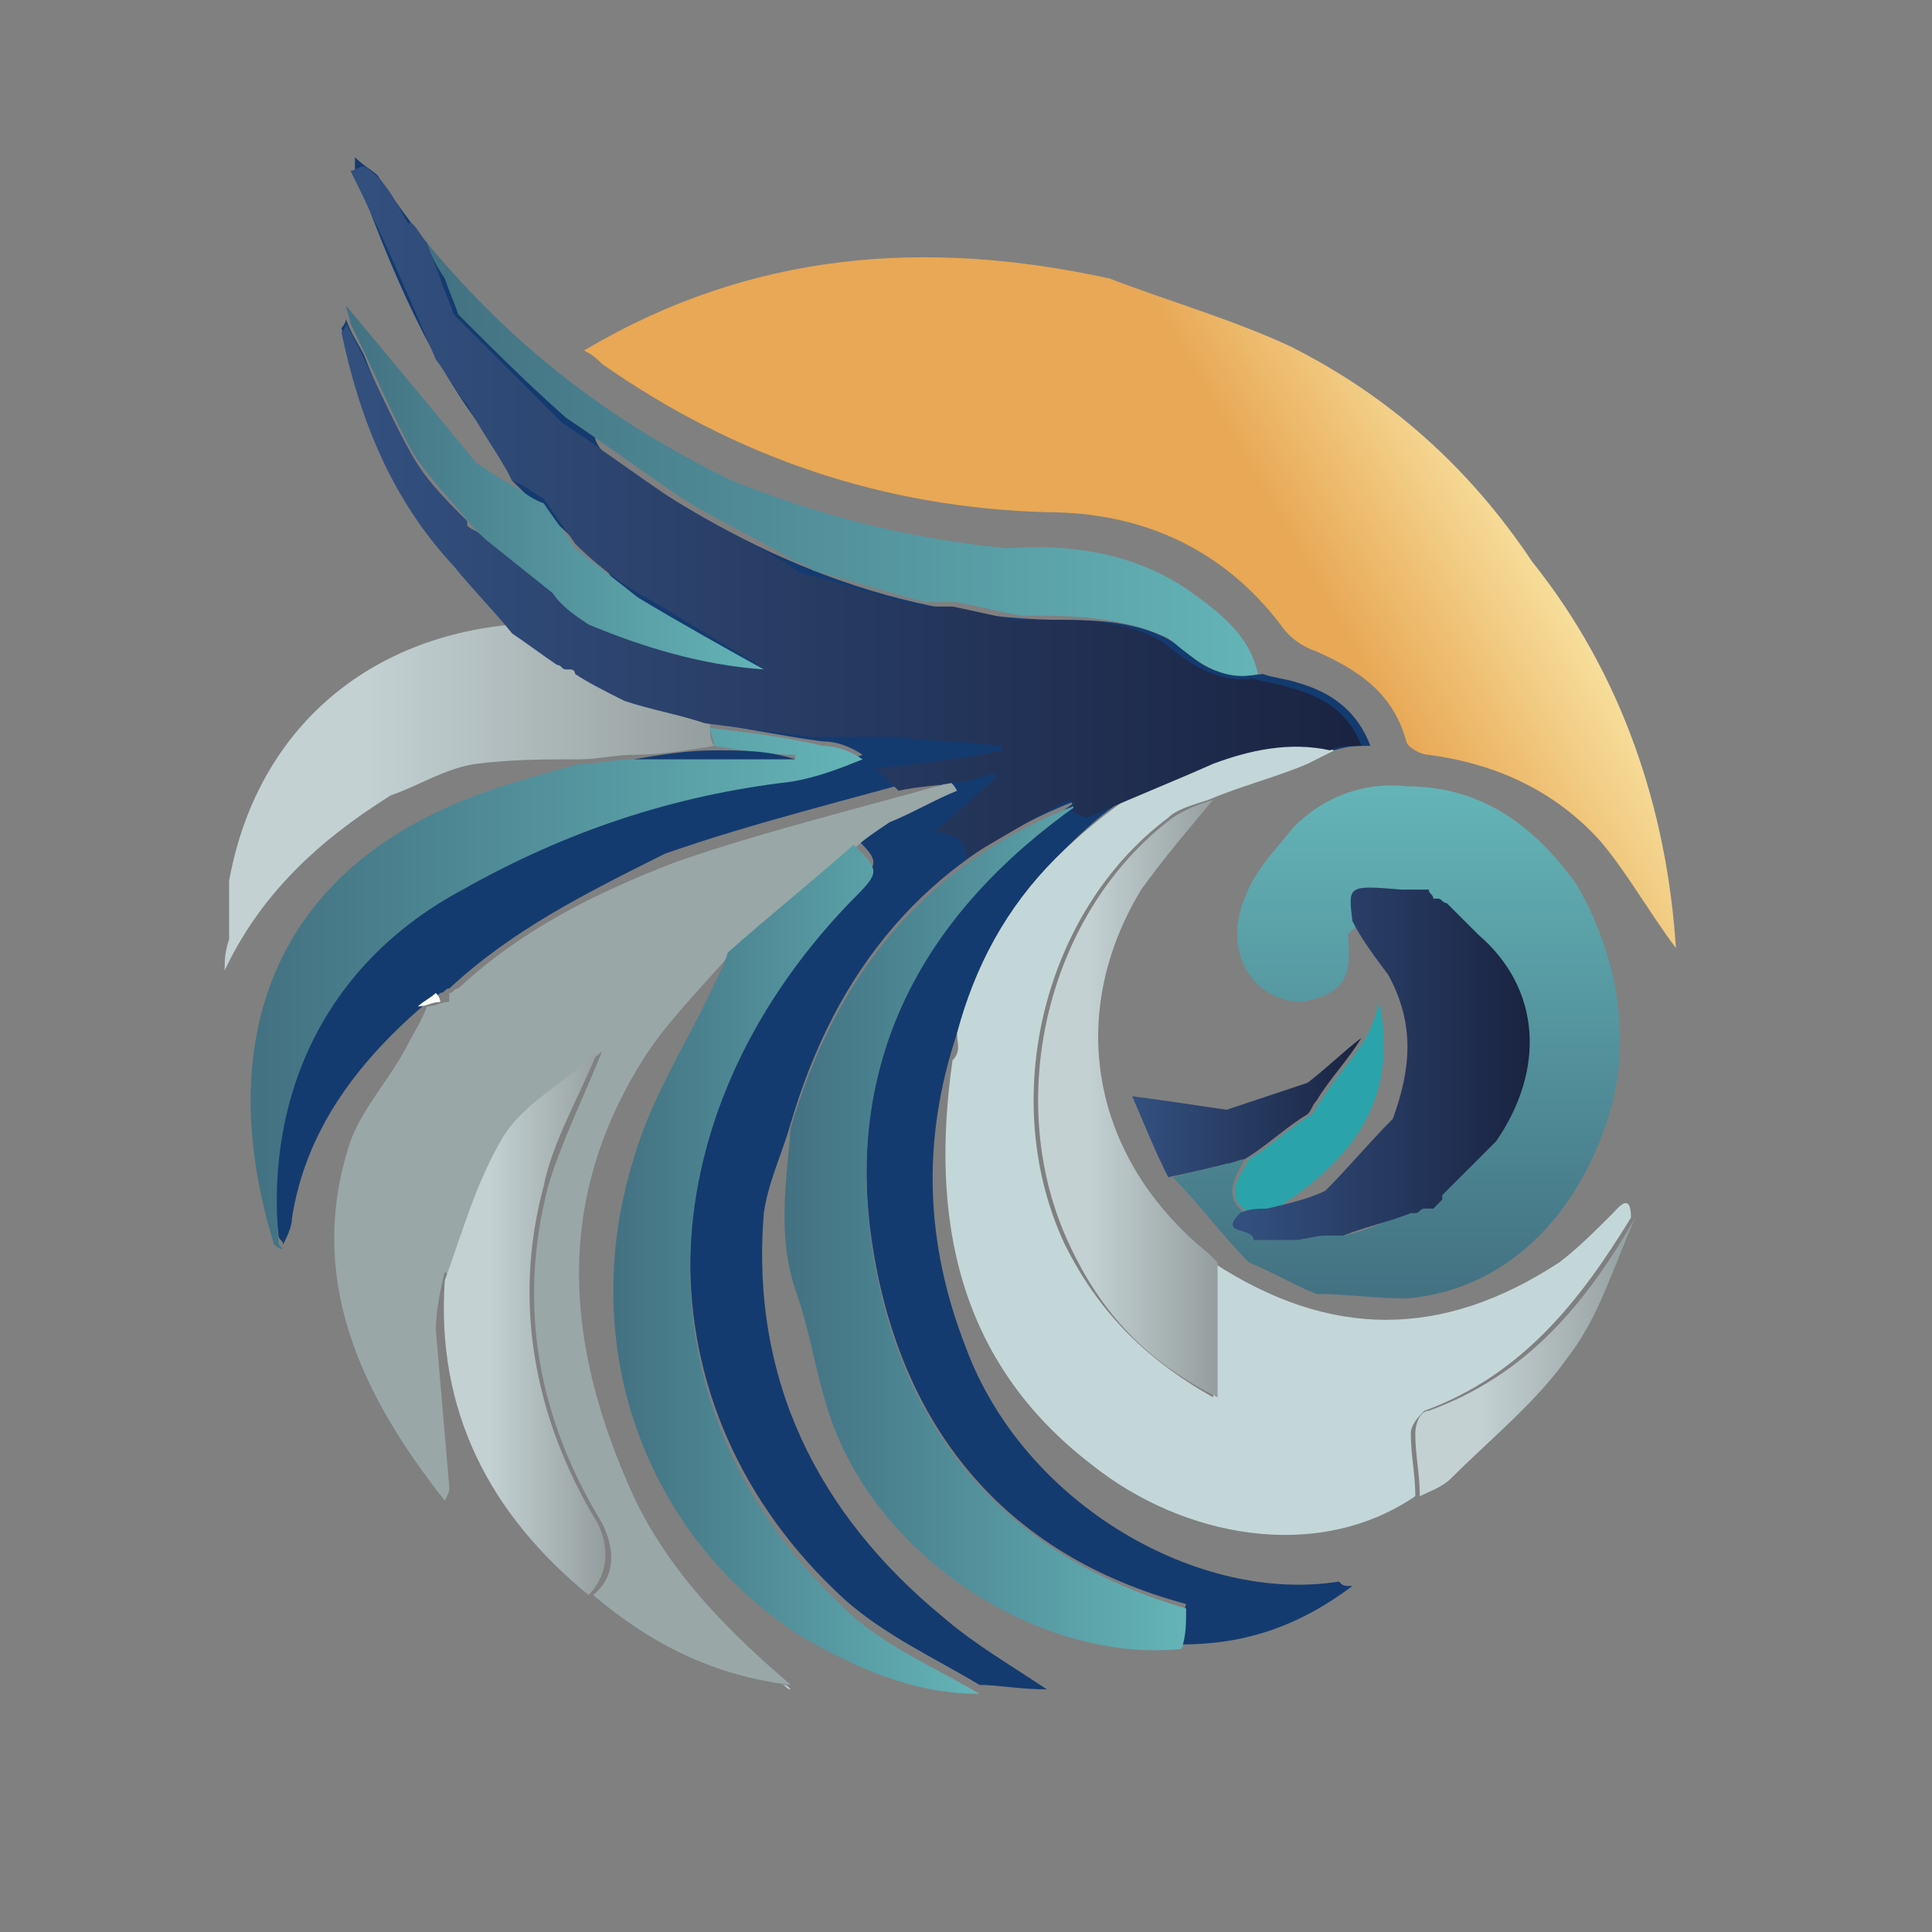 <?xml version="1.0" encoding="utf-8"?>
<!-- Generator: Adobe Illustrator 27.9.0, SVG Export Plug-In . SVG Version: 6.00 Build 0)  -->
<svg version="1.1" xmlns="http://www.w3.org/2000/svg" xmlns:xlink="http://www.w3.org/1999/xlink" x="0px" y="0px" width="43px"
	 height="43px" viewBox="0 0 43 43" style="enable-background:new 0 0 43 43;" xml:space="preserve">
<rect x="0" y="0" width="43" height="43" fill="#808080" stroke="none"/>
<style type="text/css">
	.st0{fill:#FDDBCA;}
	.st1{fill:#2AB703;}
	.st2{display:none;fill:none;}
	.st3{fill:none;stroke:#231F20;stroke-width:0.216;stroke-miterlimit:2.613;}
	.st4{fill:#027B7D;}
	.st5{fill:#09679C;}
	.st6{fill:#1C3E73;}
	.st7{fill:url(#SVGID_1_);}
	.st8{fill:url(#SVGID_00000034768132411885239730000003343181190049971366_);}
	.st9{fill:url(#SVGID_00000054986918748174769290000018358081054506854830_);}
	.st10{fill:url(#SVGID_00000017504233824824699670000000306903751535220401_);}
	.st11{fill:url(#SVGID_00000117649569584699051140000011836044614028927910_);}
	.st12{fill:#809AC0;}
	.st13{fill:url(#SVGID_00000063623836840471880580000005487047229387262353_);}
	.st14{fill:#195082;}
	.st15{fill:url(#SVGID_00000059289380010789047930000013930441827213886390_);}
	.st16{fill:url(#SVGID_00000027580494578778684620000007292509718104225725_);}
	.st17{fill:url(#SVGID_00000134965267533591624020000014416859141645273224_);}
	.st18{fill:url(#SVGID_00000024710158080037317310000015120837395438469511_);}
	.st19{fill:url(#SVGID_00000025440465949041860330000008935456228165910934_);}
	.st20{fill:url(#SVGID_00000142134066717847680340000003658634911707829169_);}
	.st21{fill:#7B8489;}
	.st22{fill-rule:evenodd;clip-rule:evenodd;fill:#61207F;stroke:#61207F;stroke-width:0.216;stroke-miterlimit:10;}
	.st23{fill:#023D65;}
	.st24{fill:#92BA8B;}
	.st25{fill:url(#SVGID_00000131337158491213568240000009028314160439911085_);}
	.st26{fill:#3665A2;}
	.st27{fill:#EA8328;}
	.st28{fill-rule:evenodd;clip-rule:evenodd;fill:#244A79;}
	.st29{fill-rule:evenodd;clip-rule:evenodd;fill:#CA9C55;}
	.st30{fill:none;stroke:#1D4776;stroke-width:0.216;stroke-miterlimit:2.613;}
	.st31{fill:#601667;}
	.st32{fill:#FECE01;}
	.st33{fill:#468A9A;}
	.st34{fill:#F9B717;}
	.st35{fill-rule:evenodd;clip-rule:evenodd;fill:#942929;}
	.st36{fill:#143B6F;}
	.st37{fill:url(#SVGID_00000128471352135121613160000012613390284904391332_);}
	.st38{fill:#C4D7D8;}
	.st39{fill:#99A7A7;}
	.st40{fill:url(#SVGID_00000062914456752334959590000005097790199483807634_);}
	.st41{fill:url(#SVGID_00000113335427826193899420000004713272373868111528_);}
	.st42{fill:url(#SVGID_00000159469069877947207900000007516755189636166806_);}
	.st43{fill:url(#SVGID_00000085240117305702817840000014082883099697697723_);}
	.st44{fill:url(#SVGID_00000083801910649047612780000005456831326163845252_);}
	.st45{fill:url(#SVGID_00000044150404985234594880000008615443746566673301_);}
	.st46{fill:#2AA4AA;}
	.st47{fill:url(#SVGID_00000085221241822446961460000015552597848456952459_);}
	.st48{fill:#FCFDFD;}
	.st49{fill:#C9DEE0;}
	.st50{fill:#F9A842;}
	.st51{fill:#226F81;}
	.st52{fill:#FED180;}
	.st53{fill:#FAB151;}
	.st54{fill:#FBB95C;}
	.st55{fill:#28B4B7;}
	.st56{fill:#FEE69F;}
	.st57{fill:#1B345C;}
	.st58{fill:#C0D2D3;}
	.st59{fill:#195C97;}
	.st60{fill:#172B52;}
	.st61{fill:#AFC0C1;}
	.st62{fill:#2A8F9B;}
	.st63{fill:url(#SVGID_00000127766778706123975910000014675184733759809163_);}
	.st64{fill:url(#SVGID_00000018207321161740519240000011432983842438531773_);}
	.st65{fill:#195085;}
	.st66{fill:url(#SVGID_00000008843579320270026740000006952435787889566630_);}
	.st67{fill:url(#SVGID_00000121999658797958095420000010338110648639312551_);}
	.st68{fill:url(#SVGID_00000183949623405942078850000015909262861187632030_);}
	.st69{fill:url(#SVGID_00000167383742997773899560000012203287268160743055_);}
</style>
<g id="Layer_1">
</g>
<g id="Layer_3">
</g>
<g id="Layer_2">
</g>
<g id="Layer_4">
	<g>
		<path class="st36" d="M30.1,35.3c-1.2,0.9-2.4,1.3-3.8,1.3c0-0.3,0-0.6,0.1-0.9c-4.1-1.1-6.4-4-7-8.1c-0.6-4.2,1.2-7.4,4.6-9.8
			c-3.4,1.3-5.4,3.8-6.4,7.2c-0.2,0.7-0.5,1.3-0.6,2c-0.3,3.7,1.2,6.7,4,9c0.7,0.6,1.4,1,2.3,1.6c-0.6,0-1.1-0.1-1.5-0.1
			c-1-0.6-2.1-1.1-3-1.9c-4.7-4.3-4.5-10.9,0.1-15.7c0.7-0.7,0.7-0.7,0.1-1.3c0.3-0.2,0.6-0.4,0.8-0.6c0.5-0.2,1-0.5,1.5-0.7
			c-0.2-0.1-0.3-0.2-0.3-0.1c-2.1,0.6-4.2,1.1-6.2,1.8C13,19.9,11.4,20.7,10,22c-0.1,0-0.1,0.1-0.2,0.1v0c-0.1,0.1-0.3,0.2-0.4,0.3
			l0,0c-1.5,1.3-2.6,2.8-2.9,4.7c0,0.2-0.1,0.4-0.2,0.6c0-0.1-0.1-0.1-0.1-0.2c-0.4-3.4,1.1-6.2,4.1-7.8c2.3-1.3,4.7-2,7.3-2.4
			c0.5-0.1,1-0.3,1.6-0.5c-0.3-0.2-0.6-0.3-0.9-0.3c-0.8-0.1-1.7-0.3-2.5-0.4c-0.6-0.2-1.2-0.3-1.8-0.5c-0.4-0.2-0.8-0.4-1.2-0.7
			c-0.5-0.3-0.9-0.7-1.4-1c-0.5-0.5-0.9-1-1.4-1.5C8.7,11,8,9.2,7.6,7.3c0,0,0.1-0.1,0.1-0.2C7.8,7.4,8,7.7,8.1,7.9
			c0.7,1.8,1.6,3.4,3.1,4.6c0.8,0.6,1.7,1.2,2.5,1.7c0-0.5,0-0.7,0-1c0-0.2-0.1-0.4-0.2-0.5c-0.7-0.7-1.4-1.3-2.1-2
			c-0.1-0.2-0.2-0.5-0.3-0.7C9.6,8.2,8.7,6,7.9,3.8c0-0.1,0-0.1,0-0.3c0.2,0.2,0.4,0.3,0.5,0.4c1.4,2.1,3.1,3.9,5.1,5.3
			c-0.5,0.4-0.2,0.8,0.1,1c3.1,2.2,6.4,3.6,10.2,3.6c0.9,0,1.9,0.1,2.6,0.7c0.5,0.5,1.1,0.6,1.7,0.5c0.3,0.1,0.5,0.1,0.8,0.2
			c0.7,0.2,1.3,0.6,1.6,1.4c-0.3,0-0.5,0-0.8,0.1c-0.1,0-0.2-0.1-0.3-0.1c-1.5-0.1-2.9,0.4-4.2,1.1c-0.6,0.3-1.2,0.9-1.7,1.4
			c-1.1,1.1-1.8,2.4-2.2,3.9c-0.8,2.4-0.7,4.7,0.2,7c1.3,3.5,5.2,5.7,8.3,5.2C29.9,35.3,29.9,35.3,30.1,35.3z"/>
		<linearGradient id="SVGID_1_" gradientUnits="userSpaceOnUse" x1="19.067" y1="17.991" x2="32.943" y2="9.98">
			<stop  offset="0.704" style="stop-color:#E8A855"/>
			<stop  offset="1" style="stop-color:#F7DF9C"/>
		</linearGradient>
		<path class="st7" d="M37.3,21.1c-0.6-0.8-1.1-1.7-1.7-2.4c-1-1.1-2.3-1.7-3.8-1.9c-0.2,0-0.5-0.2-0.5-0.3c-0.3-1.1-1.1-1.6-2-2
			c-0.3-0.1-0.6-0.3-0.8-0.6c-1.3-1.7-3.1-2.5-5.2-2.5c-3.6-0.1-6.9-1.2-9.9-3.3c-0.1-0.1-0.2-0.2-0.4-0.3c3.7-2.2,7.6-2.5,11.7-1.6
			c1.3,0.5,2.7,0.9,4,1.5c2.2,1.1,4,2.7,5.4,4.8C36.1,15,37.1,18,37.3,21.1z"/>
		<path class="st38" d="M21.3,23c0.4-1.5,1.1-2.8,2.2-3.9c0.5-0.5,1.1-1,1.7-1.4c1.3-0.7,2.7-1.2,4.2-1.1c0.1,0,0.2,0.1,0.3,0.1
			c-0.2,0.1-0.4,0.2-0.6,0.3c-0.7,0.3-1.5,0.5-2.2,0.8c-0.3,0.1-0.7,0.2-0.9,0.4c-2.8,2.1-3.8,6.3-2.3,9.5c0.7,1.4,1.7,2.5,3.3,3.4
			c0-1.1,0-2.1,0-3c2.6,1.7,5.1,1.7,7.7,0c0.4-0.3,0.8-0.7,1.2-1.1c0.1-0.1,0.4-0.5,0.4,0.1c-1.1,1.8-2.4,3.5-4.6,4.3
			c-0.1,0.1-0.3,0.3-0.3,0.5c0,0.5,0.1,0.9,0.1,1.4c-2.2,1.5-5.2,0.9-7.2-0.7c-3-2.3-3.6-5.5-3.1-9C21.4,23.4,21.3,23.2,21.3,23z"/>
		<path class="st39" d="M21.3,17.6c-0.5,0.2-1,0.5-1.5,0.7c-0.3,0.2-0.6,0.4-0.8,0.6c-0.9,0.8-1.9,1.6-2.8,2.4
			c-0.7,0.8-1.4,1.5-1.9,2.3c-2,3.2-1.7,6.4-0.2,9.7c0.8,1.7,2.1,3,3.5,4.2l0,0c-1.7-0.2-3.1-0.9-4.4-2c0.5-0.4,0.5-1,0.2-1.6
			c-1.4-2.3-1.9-4.8-1.2-7.5c0.3-1,0.8-2,1.2-3c0,0,0,0,0,0c0,0,0.1-0.1,0.1-0.1c0,0,0,0,0,0c0,0,0,0,0,0c0,0-0.1,0.1-0.1,0.1
			c0,0,0,0,0,0c-0.7,0.6-1.6,1.1-2.1,1.9c-0.6,1-0.9,2.1-1.3,3.2c0,0,0,0,0-0.1c0,0-0.1-0.1-0.1-0.1c-0.1,0.4-0.2,0.9-0.2,1.3
			c0.1,1.2,0.2,2.3,0.3,3.5c0,0.1,0,0.1-0.1,0.3c-1.9-2.4-3.1-5-2.1-8c0.3-0.8,0.9-1.4,1.3-2.2c0.1-0.2,0.3-0.5,0.4-0.8l0,0
			c0.2,0,0.3-0.1,0.5-0.1c0-0.1,0-0.1,0-0.2c0.1,0,0.1-0.1,0.2-0.1c1.4-1.3,3-2.1,4.8-2.8c2-0.7,4.1-1.2,6.2-1.8
			C21.1,17.4,21.2,17.4,21.3,17.6z"/>
		<path class="st38" d="M13.4,23.3C13.4,23.3,13.4,23.3,13.4,23.3c-0.1,0.1-0.1,0.1-0.2,0.2c0,0,0,0,0,0c0,0,0,0,0,0
			C13.3,23.4,13.3,23.4,13.4,23.3C13.4,23.3,13.4,23.3,13.4,23.3z"/>
		
			<linearGradient id="SVGID_00000176735665776998286890000011886839369766011839_" gradientUnits="userSpaceOnUse" x1="17.453" y1="27.283" x2="26.329" y2="27.283">
			<stop  offset="1.995193e-02" style="stop-color:#437283"/>
			<stop  offset="1" style="stop-color:#64B4B7"/>
		</linearGradient>
		<path style="fill:url(#SVGID_00000176735665776998286890000011886839369766011839_);" d="M17.6,25.1c1-3.4,3-5.9,6.4-7.2
			c-3.4,2.4-5.2,5.6-4.6,9.8c0.6,4.1,2.9,6.9,7,8.1c0,0.3,0,0.6-0.1,0.9C23.4,37,20,35,18.7,32.1c-0.5-1.1-0.6-2.3-1-3.4
			C17.3,27.5,17.5,26.3,17.6,25.1z"/>
		
			<linearGradient id="SVGID_00000052816986205634284310000005368738893470536605_" gradientUnits="userSpaceOnUse" x1="13.588" y1="28.279" x2="21.759" y2="28.279">
			<stop  offset="1.995193e-02" style="stop-color:#437283"/>
			<stop  offset="1" style="stop-color:#64B4B7"/>
		</linearGradient>
		<path style="fill:url(#SVGID_00000052816986205634284310000005368738893470536605_);" d="M21.8,37.7c-1.5,0-2.8-0.6-4-1.3
			c-3.4-2.2-5-6.4-3.7-10.6c0.4-1.4,1.2-2.6,1.8-3.9c0.1-0.2,0.2-0.4,0.3-0.7c0.9-0.8,1.9-1.6,2.8-2.4c0.6,0.6,0.6,0.6-0.1,1.3
			c-4.6,4.8-4.8,11.3-0.1,15.7C19.6,36.6,20.8,37.1,21.8,37.7z"/>
		
			<linearGradient id="SVGID_00000114781256155749845810000014031361972045411718_" gradientUnits="userSpaceOnUse" x1="5.545" y1="21.984" x2="19.182" y2="21.984">
			<stop  offset="1.995193e-02" style="stop-color:#437283"/>
			<stop  offset="1" style="stop-color:#64B4B7"/>
		</linearGradient>
		<path style="fill:url(#SVGID_00000114781256155749845810000014031361972045411718_);" d="M19.2,16.9c-0.5,0.2-1,0.4-1.6,0.5
			c-2.6,0.3-5,1.1-7.3,2.4c-3,1.6-4.4,4.5-4.1,7.8c0,0.1,0,0.1,0.1,0.2c-0.1,0-0.2-0.1-0.2-0.1c-1.3-4.2-0.3-8.2,4.5-10
			c0.8-0.3,1.6-0.5,2.3-0.7c0.4,0,0.8-0.1,1.2-0.1h3.6c0,0,0-0.1,0-0.1c-0.6,0-1.2-0.1-1.8-0.2c0-0.1-0.1-0.3-0.1-0.4
			c0.8,0.1,1.7,0.2,2.5,0.4C18.6,16.6,18.9,16.7,19.2,16.9z"/>
		
			<linearGradient id="SVGID_00000114780506027770535480000010746137021920963749_" gradientUnits="userSpaceOnUse" x1="23.059" y1="24.489" x2="27.099" y2="24.489">
			<stop  offset="0.292" style="stop-color:#C3D1D2"/>
			<stop  offset="1" style="stop-color:#959E9E"/>
		</linearGradient>
		<path style="fill:url(#SVGID_00000114780506027770535480000010746137021920963749_);" d="M27.1,28.1c0,1,0,1.9,0,3
			c-1.6-0.8-2.6-1.9-3.3-3.4c-1.5-3.2-0.5-7.4,2.3-9.5c0.3-0.2,0.6-0.3,0.9-0.4c-0.5,0.6-1.1,1.3-1.6,2c-1.7,2.8-1.1,6,1.5,8.1
			C27,28,27,28,27.1,28.1z"/>
		
			<linearGradient id="SVGID_00000036958243748279003130000001736903965141014447_" gradientUnits="userSpaceOnUse" x1="5.002" y1="17.9" x2="15.88" y2="17.9">
			<stop  offset="0.292" style="stop-color:#C3D1D2"/>
			<stop  offset="1" style="stop-color:#959E9E"/>
		</linearGradient>
		<path style="fill:url(#SVGID_00000036958243748279003130000001736903965141014447_);" d="M15.9,16.6c-0.6,0.1-1.2,0.2-1.8,0.2
			c-0.4,0-0.8,0.1-1.2,0.1c-0.8,0-1.5,0-2.3,0.1c-0.7,0.1-1.3,0.5-1.9,0.7c-1.6,1-2.9,2.2-3.7,3.9c0-0.2,0-0.4,0.1-0.7
			c0-0.4,0-0.9,0-1.3c0.6-3.3,3-5.4,6.3-5.7c0.5,0.3,0.9,0.7,1.4,1c0.4,0.2,0.8,0.4,1.2,0.7c0.6,0.2,1.2,0.3,1.8,0.5
			C15.8,16.3,15.8,16.5,15.9,16.6z"/>
		<path class="st39" d="M13.2,23.5C13.2,23.5,13.2,23.5,13.2,23.5C13.2,23.5,13.2,23.5,13.2,23.5L13.2,23.5z"/>
		
			<linearGradient id="SVGID_00000161626917425062117910000008308995425291380354_" gradientUnits="userSpaceOnUse" x1="9.844" y1="29.511" x2="13.453" y2="29.511">
			<stop  offset="0.292" style="stop-color:#C3D1D2"/>
			<stop  offset="1" style="stop-color:#959E9E"/>
		</linearGradient>
		<path style="fill:url(#SVGID_00000161626917425062117910000008308995425291380354_);" d="M13.1,35.5c-2.2-1.8-3.4-4.1-3.2-7
			c0.4-1.1,0.7-2.2,1.3-3.2c0.5-0.8,1.4-1.2,2.1-1.9c-0.4,1-1,2-1.2,3c-0.7,2.6-0.2,5.2,1.2,7.5C13.6,34.5,13.5,35.1,13.1,35.5z"/>
		
			<linearGradient id="SVGID_00000132045972300354219740000001611002299433056954_" gradientUnits="userSpaceOnUse" x1="31.508" y1="30.214" x2="36.381" y2="30.214">
			<stop  offset="0.292" style="stop-color:#C3D1D2"/>
			<stop  offset="1" style="stop-color:#959E9E"/>
		</linearGradient>
		<path style="fill:url(#SVGID_00000132045972300354219740000001611002299433056954_);" d="M31.6,33.3c0-0.5-0.1-0.9-0.1-1.4
			c0-0.2,0.1-0.5,0.3-0.5c2.2-0.8,3.5-2.4,4.6-4.3c-0.5,1.1-0.8,2.2-1.5,3.1c-0.7,1-1.7,1.8-2.6,2.7C32.1,33.1,31.8,33.2,31.6,33.3z
			"/>
		<path class="st38" d="M17.4,37.5c0.1,0,0.1,0,0.2,0.1c0,0,0,0.1,0,0C17.5,37.6,17.5,37.5,17.4,37.5C17.4,37.5,17.4,37.5,17.4,37.5
			z"/>
		<path class="st48" d="M9.8,22.3c-0.2,0-0.3,0.1-0.5,0.1c0.1-0.1,0.3-0.2,0.4-0.3v0C9.8,22.2,9.8,22.3,9.8,22.3z"/>
		<path class="st39" d="M13.3,23.3c0,0-0.1,0.1-0.1,0.1l0,0C13.3,23.4,13.3,23.4,13.3,23.3L13.3,23.3z"/>
		<path class="st39" d="M13.4,23.3C13.4,23.3,13.4,23.3,13.4,23.3L13.4,23.3C13.4,23.3,13.4,23.3,13.4,23.3z"/>
		<path class="st46" d="M33.3,20.9c-0.1-0.1-0.3-0.2-0.4-0.4c0,0,0-0.1,0.1-0.1c0.1,0,0.2,0.1,0.3,0.1
			C33.3,20.6,33.3,20.7,33.3,20.9C33.4,20.9,33.3,20.9,33.3,20.9z"/>
		<path class="st46" d="M33.8,21.6c0.1,0.2,0.1,0.3,0.2,0.5c0,0-0.1,0-0.1,0c0-0.2-0.1-0.3-0.1-0.5C33.7,21.6,33.8,21.6,33.8,21.6z"
			/>
		<path class="st36" d="M17.7,16.9h-3.6c0.6-0.1,1.2-0.2,1.8-0.2C16.5,16.7,17.1,16.7,17.7,16.9C17.7,16.8,17.7,16.8,17.7,16.9z"/>
	</g>
	<path class="st46" d="M28.4,26.9C28.2,26.9,28,27,27.8,27c-0.6-0.4-0.2-0.8,0-1.2c0.5-0.3,0.9-0.7,1.4-1c0.1-0.1,0.1-0.2,0.2-0.3
		l0,0c0.3-0.5,0.7-0.9,1-1.4c0.1-0.2,0.2-0.4,0.3-0.8C31.1,24.3,30.3,25.7,28.4,26.9z"/>
	
		<linearGradient id="SVGID_00000086670736300033675510000004994652753220311936_" gradientUnits="userSpaceOnUse" x1="31.095" y1="28.938" x2="31.095" y2="17.561">
		<stop  offset="1.995193e-02" style="stop-color:#437283"/>
		<stop  offset="1" style="stop-color:#64B4B7"/>
	</linearGradient>
	<path style="fill:url(#SVGID_00000086670736300033675510000004994652753220311936_);" d="M35.9,24.5c-0.6,2.3-2.2,4.2-4.6,4.4
		c-0.7,0-1.3-0.1-2-0.1c-0.5-0.2-1-0.5-1.5-0.7c-0.6-0.6-1.1-1.3-1.7-1.9c0.4-0.1,0.8-0.2,1.2-0.3v0c0.1,0,0.3-0.1,0.4-0.1
		c-0.2,0.4-0.5,0.8,0,1.2c-0.4,0.5,0.3,0.3,0.3,0.6c0.3,0,0.6,0,0.8,0c0.2,0,0.5-0.1,0.7-0.1l0.1,0l0.1,0l0.2,0
		c0.5-0.1,0.9-0.3,1.4-0.5c0,0,0.1,0,0.1,0l0,0c0,0,0,0,0,0c0,0,0.1-0.1,0.1-0.1l0.1,0l0.1,0c0.1-0.1,0.1-0.1,0.2-0.2
		c0,0,0-0.1,0-0.1c0.2-0.2,0.4-0.4,0.6-0.6c0.2-0.2,0.4-0.4,0.5-0.6c1-1.5,0.9-3.4-0.1-4.5c0,0-0.1-0.1-0.1-0.1
		c-0.1-0.1-0.2-0.2-0.3-0.3c-0.1-0.1-0.2-0.2-0.3-0.3c-0.1,0-0.1-0.1-0.2-0.1c0,0-0.1,0-0.1,0c0-0.1-0.1-0.1-0.1-0.2
		c-0.2,0-0.4,0-0.6,0c-1.1,0-1.1,0-1,0.7c-0.1,0.1-0.2,0.2-0.2,0.2c0.1,1-0.1,1.3-1,1.5c-1.1,0-1.8-1.1-1.3-2.3
		c0.2-0.6,0.7-1.1,1.1-1.6c0.7-0.7,1.6-1,2.5-0.9c1.6,0,2.8,0.8,3.8,2.2C35.9,21.1,36.3,22.8,35.9,24.5z"/>
	
		<linearGradient id="SVGID_00000000189062053995420780000013589980215097444759_" gradientUnits="userSpaceOnUse" x1="7.69" y1="11.325" x2="30.301" y2="11.325">
		<stop  offset="2.314431e-02" style="stop-color:#324F7E"/>
		<stop  offset="1" style="stop-color:#1A2341"/>
	</linearGradient>
	<path style="fill:url(#SVGID_00000000189062053995420780000013589980215097444759_);" d="M30.3,16.6c-0.3,0-0.5,0-0.7,0.1
		c-0.9-0.2-1.8,0-2.6,0.3c-0.9,0.4-1.9,0.8-2.8,1.2c-0.1,0-0.2-0.1-0.3-0.1c0-0.1,0-0.2-0.1-0.3c-0.8,0.4-1.6,0.9-2.3,1.3v0
		c0-0.5-0.3-0.5-0.7-0.6c0.5-0.4,0.9-0.8,1.4-1.2c0,0-0.1-0.1-0.1-0.1c-0.3,0.1-0.5,0.2-0.8,0.2c-0.4,0.1-0.9,0.1-1.3,0.2
		c-0.2-0.2-0.3-0.3-0.5-0.5c0.9-0.1,1.9-0.2,2.8-0.4c0,0,0-0.1,0-0.1c-0.8-0.1-1.5-0.1-2.3-0.2l-1.8,0c0,0-0.1,0-0.1,0
		c-0.8-0.1-1.6-0.2-2.4-0.3c-0.6-0.2-1.2-0.3-1.8-0.5c-0.4-0.2-0.8-0.4-1.1-0.6c0,0,0-0.1-0.1-0.1c0,0,0,0-0.1,0
		c-0.1,0-0.1-0.1-0.2-0.1c-0.3-0.2-0.7-0.5-1-0.7c-0.4-0.5-0.9-1-1.3-1.5c-1.4-1.5-2.1-3.3-2.5-5.2c0,0,0.1-0.1,0.1-0.2
		c0.5,0.9,0.9,1.9,1.4,2.8c0.3,0.6,0.8,1.1,1.3,1.6l0,0c0,0,0,0.1,0,0.1c0.1,0.1,0.2,0.1,0.3,0.2c0.5,0.4,1,0.8,1.5,1.2
		c0.3,0.2,0.6,0.4,0.8,0.7c1.3,0.5,2.5,1,3.9,1c-0.9-0.5-1.8-1.1-2.7-1.6c-0.5-0.3-1-0.7-1.4-1.1c-0.2-0.3-0.5-0.7-0.7-1v0
		c-0.2-0.1-0.4-0.3-0.7-0.4c-0.3-0.6-0.7-1.1-1-1.7C10.2,8.8,10,8.4,9.7,8C9.1,6.6,8.5,5.2,7.8,3.8c0.1,0,0.2-0.1,0.3-0.1
		c0.5,0.3,0.7,0.8,1,1.3C9.1,4.9,9.2,5,9.2,5l0,0c0.1,0.1,0.2,0.3,0.3,0.4l0,0c0.1,0.3,0.2,0.5,0.3,0.8c0.1,0.3,0.2,0.5,0.3,0.8
		c0.8,0.8,1.6,1.6,2.4,2.4c0.9,0.6,1.7,1.2,2.6,1.8c0.8,0.5,1.7,0.9,2.5,1.4c0.1,0.1,0.3,0.2,0.4,0.2c0.8,0.2,1.7,0.5,2.5,0.7
		c0.2,0,0.4,0,0.7,0c0.5,0.1,0.9,0.2,1.4,0.3c1.1,0,2.3-0.1,3.3,0.5c0.6,0.5,1.2,0.9,2,0.8h0c0.3,0.1,0.5,0.1,0.8,0.2
		C29.4,15.5,30,15.8,30.3,16.6z"/>
	
		<linearGradient id="SVGID_00000031167106332516958860000012813404816702514343_" gradientUnits="userSpaceOnUse" x1="25.272" y1="24.639" x2="30.349" y2="24.639">
		<stop  offset="2.314431e-02" style="stop-color:#324F7E"/>
		<stop  offset="1" style="stop-color:#1A2341"/>
	</linearGradient>
	<path style="fill:url(#SVGID_00000031167106332516958860000012813404816702514343_);" d="M30.3,23.1c-0.3,0.5-0.7,0.9-1,1.4l0,0
		c-0.1,0.1-0.1,0.2-0.2,0.3c-0.5,0.3-0.9,0.7-1.4,1c-0.1,0-0.3,0.1-0.4,0.1c-0.4,0.1-0.8,0.2-1.3,0.3c-0.3-0.6-0.5-1.1-0.8-1.8
		c0.8,0.1,1.4,0.2,2.1,0.3c0.6-0.2,1.2-0.4,1.8-0.6C29.5,23.8,29.9,23.4,30.3,23.1z"/>
	
		<linearGradient id="SVGID_00000061471393574797230380000006354279406697918143_" gradientUnits="userSpaceOnUse" x1="9.501" y1="10.232" x2="27.958" y2="10.232">
		<stop  offset="1.995193e-02" style="stop-color:#437283"/>
		<stop  offset="1" style="stop-color:#64B4B7"/>
	</linearGradient>
	<path style="fill:url(#SVGID_00000061471393574797230380000006354279406697918143_);" d="M28,15c-0.8,0.2-1.4-0.3-2-0.8
		c-1.1-0.5-2.2-0.5-3.3-0.5c-0.5-0.1-0.9-0.2-1.4-0.3c-0.2,0-0.4,0-0.7,0c-0.8-0.2-1.7-0.5-2.5-0.7c-0.1-0.1-0.3-0.2-0.4-0.2
		c-0.8-0.5-1.7-0.9-2.5-1.4c-0.9-0.6-1.7-1.2-2.6-1.8C11.7,8.5,11,7.8,10.2,7c-0.1-0.3-0.2-0.5-0.3-0.8C9.7,5.9,9.6,5.7,9.5,5.4
		c1.9,2.3,4.1,4,6.8,5.3c2,0.8,4,1.3,6.1,1.5c1.4-0.1,2.8,0.1,4,0.9C27.1,13.6,27.8,14.1,28,15z"/>
	
		<linearGradient id="SVGID_00000096740439435050392830000017160260799861706374_" gradientUnits="userSpaceOnUse" x1="27.611" y1="23.713" x2="34.051" y2="23.713">
		<stop  offset="2.314431e-02" style="stop-color:#324F7E"/>
		<stop  offset="1" style="stop-color:#1A2341"/>
	</linearGradient>
	<path style="fill:url(#SVGID_00000096740439435050392830000017160260799861706374_);" d="M33.3,25.4c-0.2,0.2-0.4,0.4-0.6,0.6
		c-0.2,0.2-0.4,0.4-0.6,0.6c0,0,0,0.1,0,0.1c-0.1,0.1-0.1,0.1-0.2,0.2l-0.1,0l-0.1,0c-0.1,0-0.1,0.1-0.2,0.1c0,0,0,0,0,0
		c0,0-0.1,0-0.1,0c-0.5,0.2-1,0.3-1.5,0.5l-0.2,0l-0.1,0l-0.1,0c-0.2,0-0.5,0.1-0.7,0.1c-0.3,0-0.6,0-0.9,0c0-0.3-0.8-0.1-0.3-0.6
		c0.2-0.1,0.4-0.1,0.6-0.1c0.4-0.1,0.9-0.2,1.3-0.4c0.5-0.5,1-1.1,1.5-1.6c0.4-1.1,0.5-2.1-0.1-3.2c-0.3-0.4-0.6-0.8-0.8-1.2
		c-0.1-0.8-0.1-0.8,1.1-0.7c0.2,0,0.4,0,0.6,0c0,0.1,0.1,0.1,0.1,0.2c0,0,0.1,0,0.1,0c0.1,0,0.1,0.1,0.2,0.1
		c0.1,0.1,0.2,0.2,0.3,0.3c0.1,0.1,0.2,0.2,0.3,0.3c0,0,0.1,0.1,0.1,0.1C34.3,22,34.4,23.8,33.3,25.4z"/>
	
		<linearGradient id="SVGID_00000173850486966449450580000014011226203473260937_" gradientUnits="userSpaceOnUse" x1="7.681" y1="10.87" x2="16.999" y2="10.87">
		<stop  offset="1.995193e-02" style="stop-color:#437283"/>
		<stop  offset="1" style="stop-color:#64B4B7"/>
	</linearGradient>
	<path style="fill:url(#SVGID_00000173850486966449450580000014011226203473260937_);" d="M17,14.9c-1.4-0.1-2.7-0.5-3.9-1
		c-0.3-0.2-0.6-0.4-0.8-0.7c-0.5-0.4-1-0.8-1.5-1.2c-0.1-0.1-0.2-0.2-0.3-0.3l0,0c-0.4-0.5-0.9-1-1.3-1.6C8.7,9.2,8.3,8.2,7.8,7.2
		c0-0.1-0.1-0.3-0.1-0.4c1,1.2,2,2.4,2.9,3.5c0.3,0.2,0.6,0.4,0.8,0.5c0.2,0.1,0.4,0.3,0.7,0.4c0.2,0.3,0.5,0.7,0.7,1
		c0.5,0.4,0.9,0.7,1.4,1.1C15.2,13.9,16.1,14.4,17,14.9z"/>
</g>
</svg>
